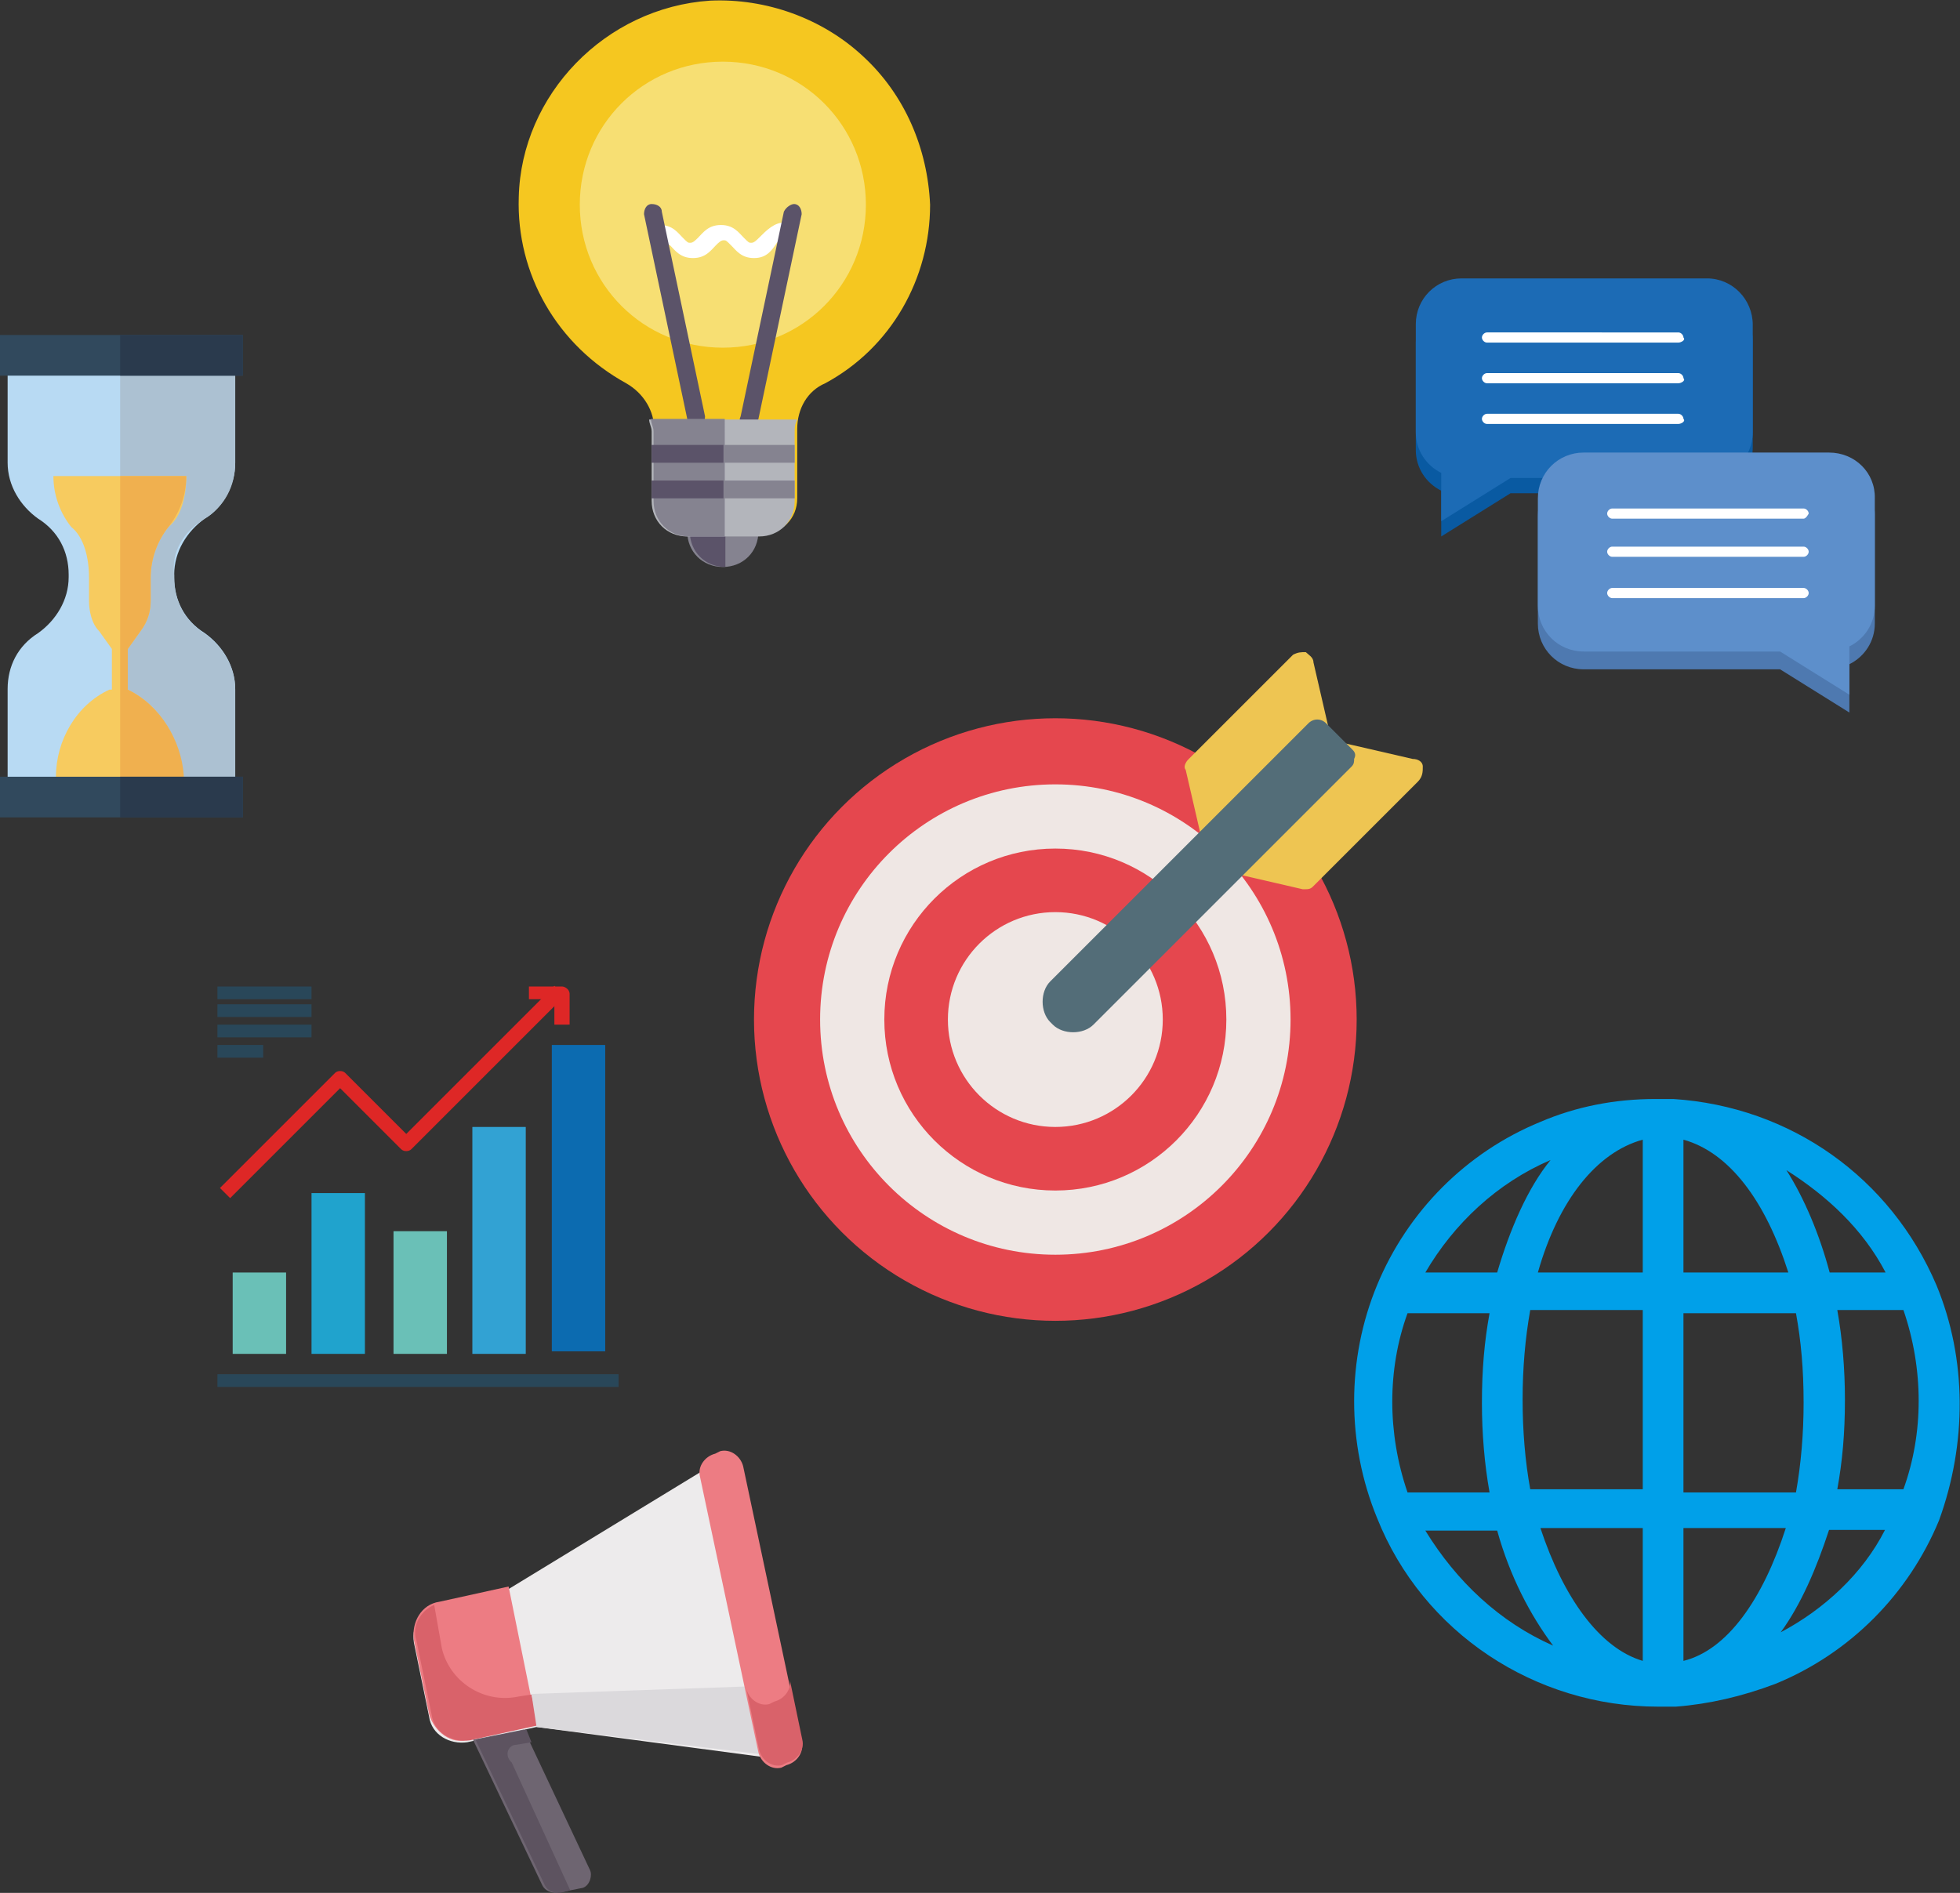 <?xml version="1.0" encoding="utf-8"?>
<!-- Generator: Adobe Illustrator 22.1.0, SVG Export Plug-In . SVG Version: 6.00 Build 0)  -->
<svg version="1.1" id="レイヤー_1" xmlns="http://www.w3.org/2000/svg" xmlns:xlink="http://www.w3.org/1999/xlink" x="0px"
	 y="0px" viewBox="0 0 308.3 297.8" style="enable-background:new 0 0 308.3 297.8;" xml:space="preserve">
<rect x="0" y="0" width="308.3" height="297.8" fill="#333333" stroke="none"/>
<style type="text/css">
	.st0{fill:#858390;}
	.st1{fill:#5B5369;}
	.st2{fill:#F5C720;}
	.st3{fill:#F7DF73;}
	.st4{fill:#FFFFFF;}
	.st5{fill:#B3B5BB;}
	.st6{fill:#294759;}
	.st7{fill:#6AC0B7;}
	.st8{fill:#20A3CD;}
	.st9{fill:#32A2D3;}
	.st10{fill:#0C6BB0;}
	.st11{fill:#DE2726;}
	.st12{fill:#00A0E9;}
	.st13{fill:#B8DAF3;}
	.st14{fill:#ACC1D2;}
	.st15{fill:#F7CB5F;}
	.st16{fill:#F0B04F;}
	.st17{fill:#31495D;}
	.st18{fill:#2A3A4D;}
	.st19{fill:#EDEBEC;}
	.st20{fill:#6E6571;}
	.st21{fill:#ED7C83;}
	.st22{fill:#5D5360;}
	.st23{fill:#D9626A;}
	.st24{fill:#DBD9DC;}
	.st25{fill:#095AA2;}
	.st26{fill:#1C6BB5;}
	.st27{fill:#4E79B0;}
	.st28{fill:#5D8FCB;}
	.st29{fill:#E5474E;}
	.st30{fill:#EFE7E4;}
	.st31{fill:#EEC552;}
	.st32{fill:#536D78;}
</style>
<path class="st0" d="M117.7,81.2h-8.4c-0.8,0-1.2,0.8-1.2,1.2v1.2c0,3.2,2.4,5.6,5.6,5.6s5.6-2.4,5.6-5.6v-1.2
	C119.4,82,118.6,81.2,117.7,81.2L117.7,81.2z"/>
<path class="st1" d="M113.7,81.2h-4c-0.8,0-1.2,0.8-1.2,1.2v1.2c0,3.2,2.4,5.6,5.6,5.6v-8H113.7z"/>
<path class="st2" d="M135.8,8.9c-6.4-6-15.3-9.2-24.1-8.8C95.2,1.2,82,14.9,81.6,31c-0.4,12.1,6,23.3,16.9,29.3
	c2.8,1.6,4.4,4.4,4.4,7.2v10.9c0,3.2,2.4,5.6,5.6,5.6h11.3c3.2,0,5.6-2.4,5.6-5.6V67.5c0-3.2,1.6-6,4.4-7.2
	c10.4-5.6,16.5-16.5,16.5-28.1C145.9,23.3,142.3,14.9,135.8,8.9L135.8,8.9z"/>
<path class="st3" d="M136.2,32.2c0,12.5-10,22.5-22.5,22.5s-22.5-10-22.5-22.5s10-22.5,22.5-22.5S136.2,19.7,136.2,32.2L136.2,32.2z
	"/>
<path class="st4" d="M118.6,40.6c-2,0-2.8-1.2-3.6-2c-0.8-0.8-0.8-0.8-1.2-0.8c-0.4,0-0.8,0.4-1.2,0.8c-0.8,0.8-1.6,2-3.6,2
	s-2.8-1.2-3.6-2c-0.8-0.4-0.8-0.8-1.6-0.8s-1.2-0.8-1.2-1.2c0-0.8,0.8-1.2,1.2-1.2c2,0,2.8,1.2,3.6,2c0.8,0.8,0.8,0.8,1.2,0.8
	c0.4,0,0.8-0.4,1.2-0.8c0.8-0.8,1.6-2,3.6-2s2.8,1.2,3.6,2c0.8,0.8,0.8,0.8,1.2,0.8c0.4,0,0.8-0.4,1.2-0.8c1.2-1.2,2.4-2.4,4-2.4
	c0.8,0,1.2,0.8,1.2,1.2c0,0.8-0.8,1.2-1.2,1.2c-0.4,0-0.8,0.4-1.2,0.8C121.4,39.4,120.6,40.6,118.6,40.6L118.6,40.6z"/>
<path class="st1" d="M109.3,67.1c-0.8,0-1.2-0.4-1.2-1.2l-6.8-32.2c0-0.8,0.4-1.6,1.2-1.6c0.8,0,1.6,0.4,1.6,1.2l6.8,32.2
	C110.9,66.3,110.5,67.1,109.3,67.1C109.7,67.1,109.7,67.1,109.3,67.1L109.3,67.1z"/>
<path class="st1" d="M117.7,67.1L117.7,67.1c-1.2,0-1.6-0.8-1.2-1.6l6.8-32.2c0.4-0.8,1.2-1.2,1.6-1.2c0.8,0,1.2,0.8,1.2,1.6
	l-6.8,32.2C119,66.7,118.6,67.1,117.7,67.1L117.7,67.1z"/>
<path class="st5" d="M102.1,65.9c0,0.8,0.4,1.2,0.4,2v10.9c0,3.2,2.4,5.6,5.6,5.6h11.3c3.2,0,5.6-2.4,5.6-5.6V68c0-0.8,0-1.2,0.4-2
	H102.1z"/>
<path class="st0" d="M113.7,65.9h-11.3c0,0.8,0.4,1.2,0.4,2v10.9c0,3.2,2.4,5.6,5.6,5.6h5.6V65.9H113.7z"/>
<rect x="113.7" y="70" class="st0" width="11.3" height="2.8"/>
<rect x="113.7" y="75.6" class="st0" width="11.3" height="2.8"/>
<rect x="102.5" y="70" class="st1" width="11.3" height="2.8"/>
<rect x="102.5" y="75.6" class="st1" width="11.3" height="2.8"/>
<g>
	<path class="st6" d="M34.2,216.2h63.1v2H34.2V216.2z"/>
	<path class="st7" d="M36.6,200.2H45V213h-8.4V200.2z"/>
	<path class="st8" d="M49,187.7h8.4V213H49C49,213,49,187.7,49,187.7z"/>
	<path class="st7" d="M61.9,193.7h8.4V213h-8.4V193.7z"/>
	<path class="st9" d="M74.3,177.3h8.4V213h-8.4V177.3z"/>
	<path class="st10" d="M86.8,164.4h8.4v48.2h-8.4V164.4z"/>
	<g>
		<path class="st11" d="M36.2,188.5l-1.6-1.6l18.1-18.1c0.4-0.4,1.2-0.4,1.6,0l9.6,9.6l23.3-23.3l1.6,1.6l-24.1,24.1
			c-0.4,0.4-1.2,0.4-1.6,0l-9.6-9.6L36.2,188.5z"/>
		<path class="st11" d="M89.2,161.2h-2v-4h-4v-2h5.2c0.4,0,1.2,0.4,1.2,1.2v4.8H89.2z"/>
	</g>
	<g>
		<path class="st6" d="M34.2,155.2H49v2H34.2V155.2z"/>
		<path class="st6" d="M34.2,158H49v2H34.2V158z"/>
		<path class="st6" d="M34.2,161.2H49v2H34.2V161.2z"/>
		<path class="st6" d="M34.2,164.4h7.2v2h-7.2V164.4z"/>
	</g>
</g>
<path class="st12" d="M304.6,202.2c-7.2-16.9-22.9-28.1-41.4-29.3c-0.4,0-0.8,0-1.2,0l0,0h-0.4l0,0c-0.4,0-0.8,0-1.2,0
	c-6.4,0-12.5,1.2-18.1,3.6c-11.7,4.8-20.9,14.1-25.7,25.7s-4.8,24.9,0,36.6c7.2,18.1,24.9,29.7,44.2,29.7c0.4,0,0.4,0,0.8,0h0.4l0,0
	c0.4,0,0.4,0,0.8,0h0.4c0,0,0,0,0.4,0c5.2-0.4,10.4-1.6,15.7-3.6c11.7-4.8,20.9-14.1,25.7-25.7C309.4,227.1,309.4,213.8,304.6,202.2
	L304.6,202.2L304.6,202.2L304.6,202.2z M243.9,182.5c-3.6,4.4-6.4,10.9-8.4,17.7h-11.3C228.7,192.5,235.5,186.1,243.9,182.5
	L243.9,182.5z M221.4,206.6h12.9c-0.8,4.4-1.2,8.8-1.2,14.1c0,4.8,0.4,9.6,1.2,14.1h-12.9C218.2,225.5,218.2,215.4,221.4,206.6
	L221.4,206.6z M224.2,240.8h11.3c2,7.2,5.2,13.3,8.8,18.1C235.9,255.2,229.1,248.8,224.2,240.8L224.2,240.8z M258.4,261.3
	c-6.8-2-12.5-10-16.1-20.9h16.1V261.3z M258.4,234.3h-17.7c-0.8-4.4-1.2-9.2-1.2-14.1s0.4-9.6,1.2-14.1h17.7V234.3z M258.4,200.2
	h-16.5c3.2-11.3,9.2-18.9,16.5-20.9V200.2z M296.6,200.2h-8.8c-1.6-6-4-11.7-6.8-16.1C287.3,188.1,293,193.3,296.6,200.2
	L296.6,200.2z M264.8,179.3c7.2,2,12.9,9.6,16.5,20.9h-16.5V179.3z M264.8,206.6h17.7c0.8,4.4,1.2,8.8,1.2,14.1
	c0,4.8-0.4,9.6-1.2,14.1h-17.7V206.6z M264.8,261.3v-20.9h16.1C277.3,251.6,271.7,259.6,264.8,261.3L264.8,261.3z M280.1,256.8
	c3.2-4.4,5.6-10,7.6-16.1h8.8C293,247.6,286.9,253.2,280.1,256.8L280.1,256.8z M299.4,234.3h-10.4c0.8-4.4,1.2-8.8,1.2-14.1
	c0-4.8-0.4-9.6-1.2-14.1h10.4C302.6,215.4,302.6,225.5,299.4,234.3L299.4,234.3z"/>
<g>
	<path class="st13" d="M37,72.8V54.7H1.2v18.1c0,3.6,2,6.8,4.8,8.8l0,0c3.2,2,4.8,5.2,4.8,8.8v0.4c0,3.6-2,6.8-4.8,8.8l0,0
		c-3.2,2-4.8,5.2-4.8,8.8v18.1H37v-18.1c0-3.6-2-6.8-4.8-8.8l0,0c-3.2-2-4.8-5.2-4.8-8.8v-0.4c0-3.6,2-6.8,4.8-8.8l0,0
		C35,80,37,76.4,37,72.8z"/>
	<path class="st14" d="M32.2,81.6L32.2,81.6c3.2-2,4.8-5.2,4.8-8.8V54.7H18.9v71.5H37v-17.7c0-3.6-2-6.8-4.8-8.8l0,0
		c-3.2-2-4.8-5.2-4.8-8.8v-0.4C26.9,86.8,28.9,83.6,32.2,81.6z"/>
	<path class="st15" d="M20.1,108.5L20.1,108.5v-6.4l2-2.8c1.2-1.6,1.6-3.2,1.6-4.8v-3.6c0-3.2,1.2-6,2.8-8c2-1.6,2.8-4.8,2.8-8H8.4
		c0,3.2,1.2,6,2.8,8c2,1.6,2.8,4.8,2.8,8v3.6c0,1.6,0.4,3.6,1.6,4.8l2,2.8v6.4h-0.4c-5.2,2.4-8.4,8-8.4,13.7v0.4h8.8v4h2.4v-4h8.8
		v-0.4C28.5,116.6,25.3,111,20.1,108.5z"/>
	<path class="st16" d="M20.1,108.5L20.1,108.5v-6.4l2-2.8c1.2-1.6,1.6-3.2,1.6-4.8v-3.6c0-3.2,1.2-6,2.8-8c1.6-2,2.8-4.8,2.8-8H18.9
		v51.4h1.2v-4h8.8v-0.4C28.5,116.6,25.3,111,20.1,108.5z"/>
	<g>
		<rect y="122.2" class="st17" width="38.2" height="6.4"/>
		<rect y="52.7" class="st17" width="38.2" height="6.4"/>
	</g>
	<g>
		<rect x="18.9" y="122.2" class="st18" width="19.3" height="6.4"/>
		<rect x="18.9" y="52.7" class="st18" width="19.3" height="6.4"/>
	</g>
</g>
<g>
	<path class="st19" d="M80,250l-10.9,2.4c-2.8,0.4-4.4,3.2-4,6l2.4,11.7c0.4,2.8,3.2,4.4,6,4l10.9-2.4l36.2,4.8l-9.6-45.4L80,250z"
		/>
	<path class="st20" d="M92.8,294.2l-10.4-22.1l-8,1.6l10.9,22.9c0.4,0.8,1.2,1.2,2.4,1.2l4-0.8C92.8,296.6,93.2,295,92.8,294.2z"/>
	<path class="st21" d="M73.5,273.7l10.9-2.4L80,249.6L69.1,252c-2.8,0.4-4.4,3.2-4,6l2.4,11.7C68.3,272.5,71.1,274.5,73.5,273.7z"/>
	<path class="st22" d="M81.2,274.5l2.4-0.4l-0.8-2l-8,1.6l10.9,22.9c0.4,0.8,1.2,1.2,2.4,1.2l1.6-0.4l-9.2-20.1
		C79.2,276.1,80,274.5,81.2,274.5z"/>
	<path class="st23" d="M81.6,266.9c-5.6,1.2-10.9-2.4-12.1-7.6l-1.2-6.8c-2,0.8-3.6,3.2-2.8,5.6l2.4,11.7c0.4,2.8,3.2,4.4,6,4
		l10.9-2.4l-1.2-4.8L81.6,266.9z"/>
	<polygon class="st24" points="83.6,266.5 118.2,265.3 120.6,276.1 84.4,271.7 	"/>
	<path class="st21" d="M113.3,228.3l-0.8,0.4c-1.6,0.4-2.8,2-2.4,3.6l9.2,43.4c0.4,1.6,2,2.8,3.6,2.4l0.8-0.4c1.6-0.4,2.8-2,2.4-3.6
		l-9.2-43.4C116.5,229.1,114.9,227.9,113.3,228.3z"/>
	<path class="st23" d="M121.8,267.7l-0.8,0.4c-1.6,0.4-3.2-0.8-3.6-2.4l2,9.6c0.4,1.6,2,2.8,3.6,2.4l0.8-0.4c1.6-0.4,2.8-2,2.4-3.6
		l-2-9.6C124.6,265.7,123.4,267.3,121.8,267.7z"/>
</g>
<g>
	<path class="st25" d="M268.5,46.7h-38.6c-4,0-7.2,3.2-7.2,7.2v16.9c0,2.8,1.6,5.2,4,6.4v7.2l10.9-6.8h30.9c4,0,7.2-3.2,7.2-7.2
		V53.5C275.7,49.9,272.5,46.7,268.5,46.7L268.5,46.7z"/>
	<path class="st26" d="M268.5,43.8h-38.6c-4,0-7.2,3.2-7.2,7.2V68c0,2.8,1.6,5.2,4,6.4V82l10.9-6.8h30.9c4,0,7.2-3.2,7.2-7.2V51.1
		C275.7,47.1,272.5,43.8,268.5,43.8L268.5,43.8z"/>
	<path class="st4" d="M264,53.9h-30.1c-0.4,0-0.8-0.4-0.8-0.8c0-0.4,0.4-0.8,0.8-0.8H264c0.4,0,0.8,0.4,0.8,0.8
		C265.2,53.5,264.4,53.9,264,53.9L264,53.9z"/>
	<path class="st4" d="M264,60.3h-30.1c-0.4,0-0.8-0.4-0.8-0.8c0-0.4,0.4-0.8,0.8-0.8H264c0.4,0,0.8,0.4,0.8,0.8
		C265.2,59.9,264.4,60.3,264,60.3L264,60.3z"/>
	<path class="st4" d="M264,66.7h-30.1c-0.4,0-0.8-0.4-0.8-0.8s0.4-0.8,0.8-0.8H264c0.4,0,0.8,0.4,0.8,0.8
		C265.2,66.3,264.4,66.7,264,66.7L264,66.7z"/>
	<path class="st27" d="M287.7,74h-38.6c-4,0-7.2,3.2-7.2,7.2v16.9c0,4,3.2,7.2,7.2,7.2h30.9l10.9,6.8v-7.6c2.4-1.2,4-3.6,4-6.4V81.2
		C295,77.2,291.8,74,287.7,74L287.7,74z"/>
	<path class="st28" d="M287.7,71.2h-38.6c-4,0-7.2,3.2-7.2,7.2v16.9c0,4,3.2,7.2,7.2,7.2h30.9l10.9,6.8v-7.6c2.4-1.2,4-3.6,4-6.4
		V78.4C295,74.4,291.8,71.2,287.7,71.2L287.7,71.2z"/>
	<path class="st4" d="M283.7,81.6h-30.1c-0.4,0-0.8-0.4-0.8-0.8s0.4-0.8,0.8-0.8h30.1c0.4,0,0.8,0.4,0.8,0.8
		C284.5,80.8,284.1,81.6,283.7,81.6L283.7,81.6z"/>
	<path class="st4" d="M283.7,87.6h-30.1c-0.4,0-0.8-0.4-0.8-0.8s0.4-0.8,0.8-0.8h30.1c0.4,0,0.8,0.4,0.8,0.8
		C284.5,87.2,284.1,87.6,283.7,87.6L283.7,87.6z"/>
	<path class="st4" d="M283.7,94.1h-30.1c-0.4,0-0.8-0.4-0.8-0.8s0.4-0.8,0.8-0.8h30.1c0.4,0,0.8,0.4,0.8,0.8
		C284.5,93.7,284.1,94.1,283.7,94.1L283.7,94.1z"/>
</g>
<g>
	<circle class="st29" cx="166" cy="160.4" r="47.4"/>
	<circle class="st30" cx="166" cy="160.4" r="37"/>
	<circle class="st29" cx="166" cy="160.4" r="26.9"/>
	<circle class="st30" cx="166" cy="160.4" r="16.9"/>
	<g>
		<g>
			<path class="st31" d="M209,114.6l-2.4-10.4c0-0.8-0.8-1.2-1.2-1.6c-0.8,0-1.2,0-2,0.4l-16.5,16.5c-0.4,0.4-0.8,1.2-0.4,1.6
				l2.4,10.4c0,0.8,0.8,1.2,1.2,1.6h0.4c0.4,0,0.8,0,1.2-0.4l16.5-16.5C209,115.8,209.4,115,209,114.6z"/>
			<path class="st31" d="M223.8,120.6c0-0.8-0.8-1.2-1.6-1.2l-10.4-2.4c-0.8,0-1.2,0-1.6,0.4l-16.5,16.5c-0.8,0.8-0.8,1.6-0.8,2.4
				s0.8,1.2,1.6,1.2l10.4,2.4h0.4c0.4,0,0.8,0,1.2-0.4L223,123C223.8,122.2,223.8,121.4,223.8,120.6z"/>
		</g>
		<path class="st32" d="M212.6,117.8l-4-4c-0.8-0.8-2-0.8-2.8,0l-40.6,40.6c-1.6,1.6-1.6,4.8,0,6.4l0.4,0.4c0.8,0.8,2,1.2,3.2,1.2
			s2.4-0.4,3.2-1.2l40.6-40.6c0.4-0.4,0.4-0.8,0.4-1.2C213.4,118.6,213,118.2,212.6,117.8z"/>
	</g>
</g>
</svg>
